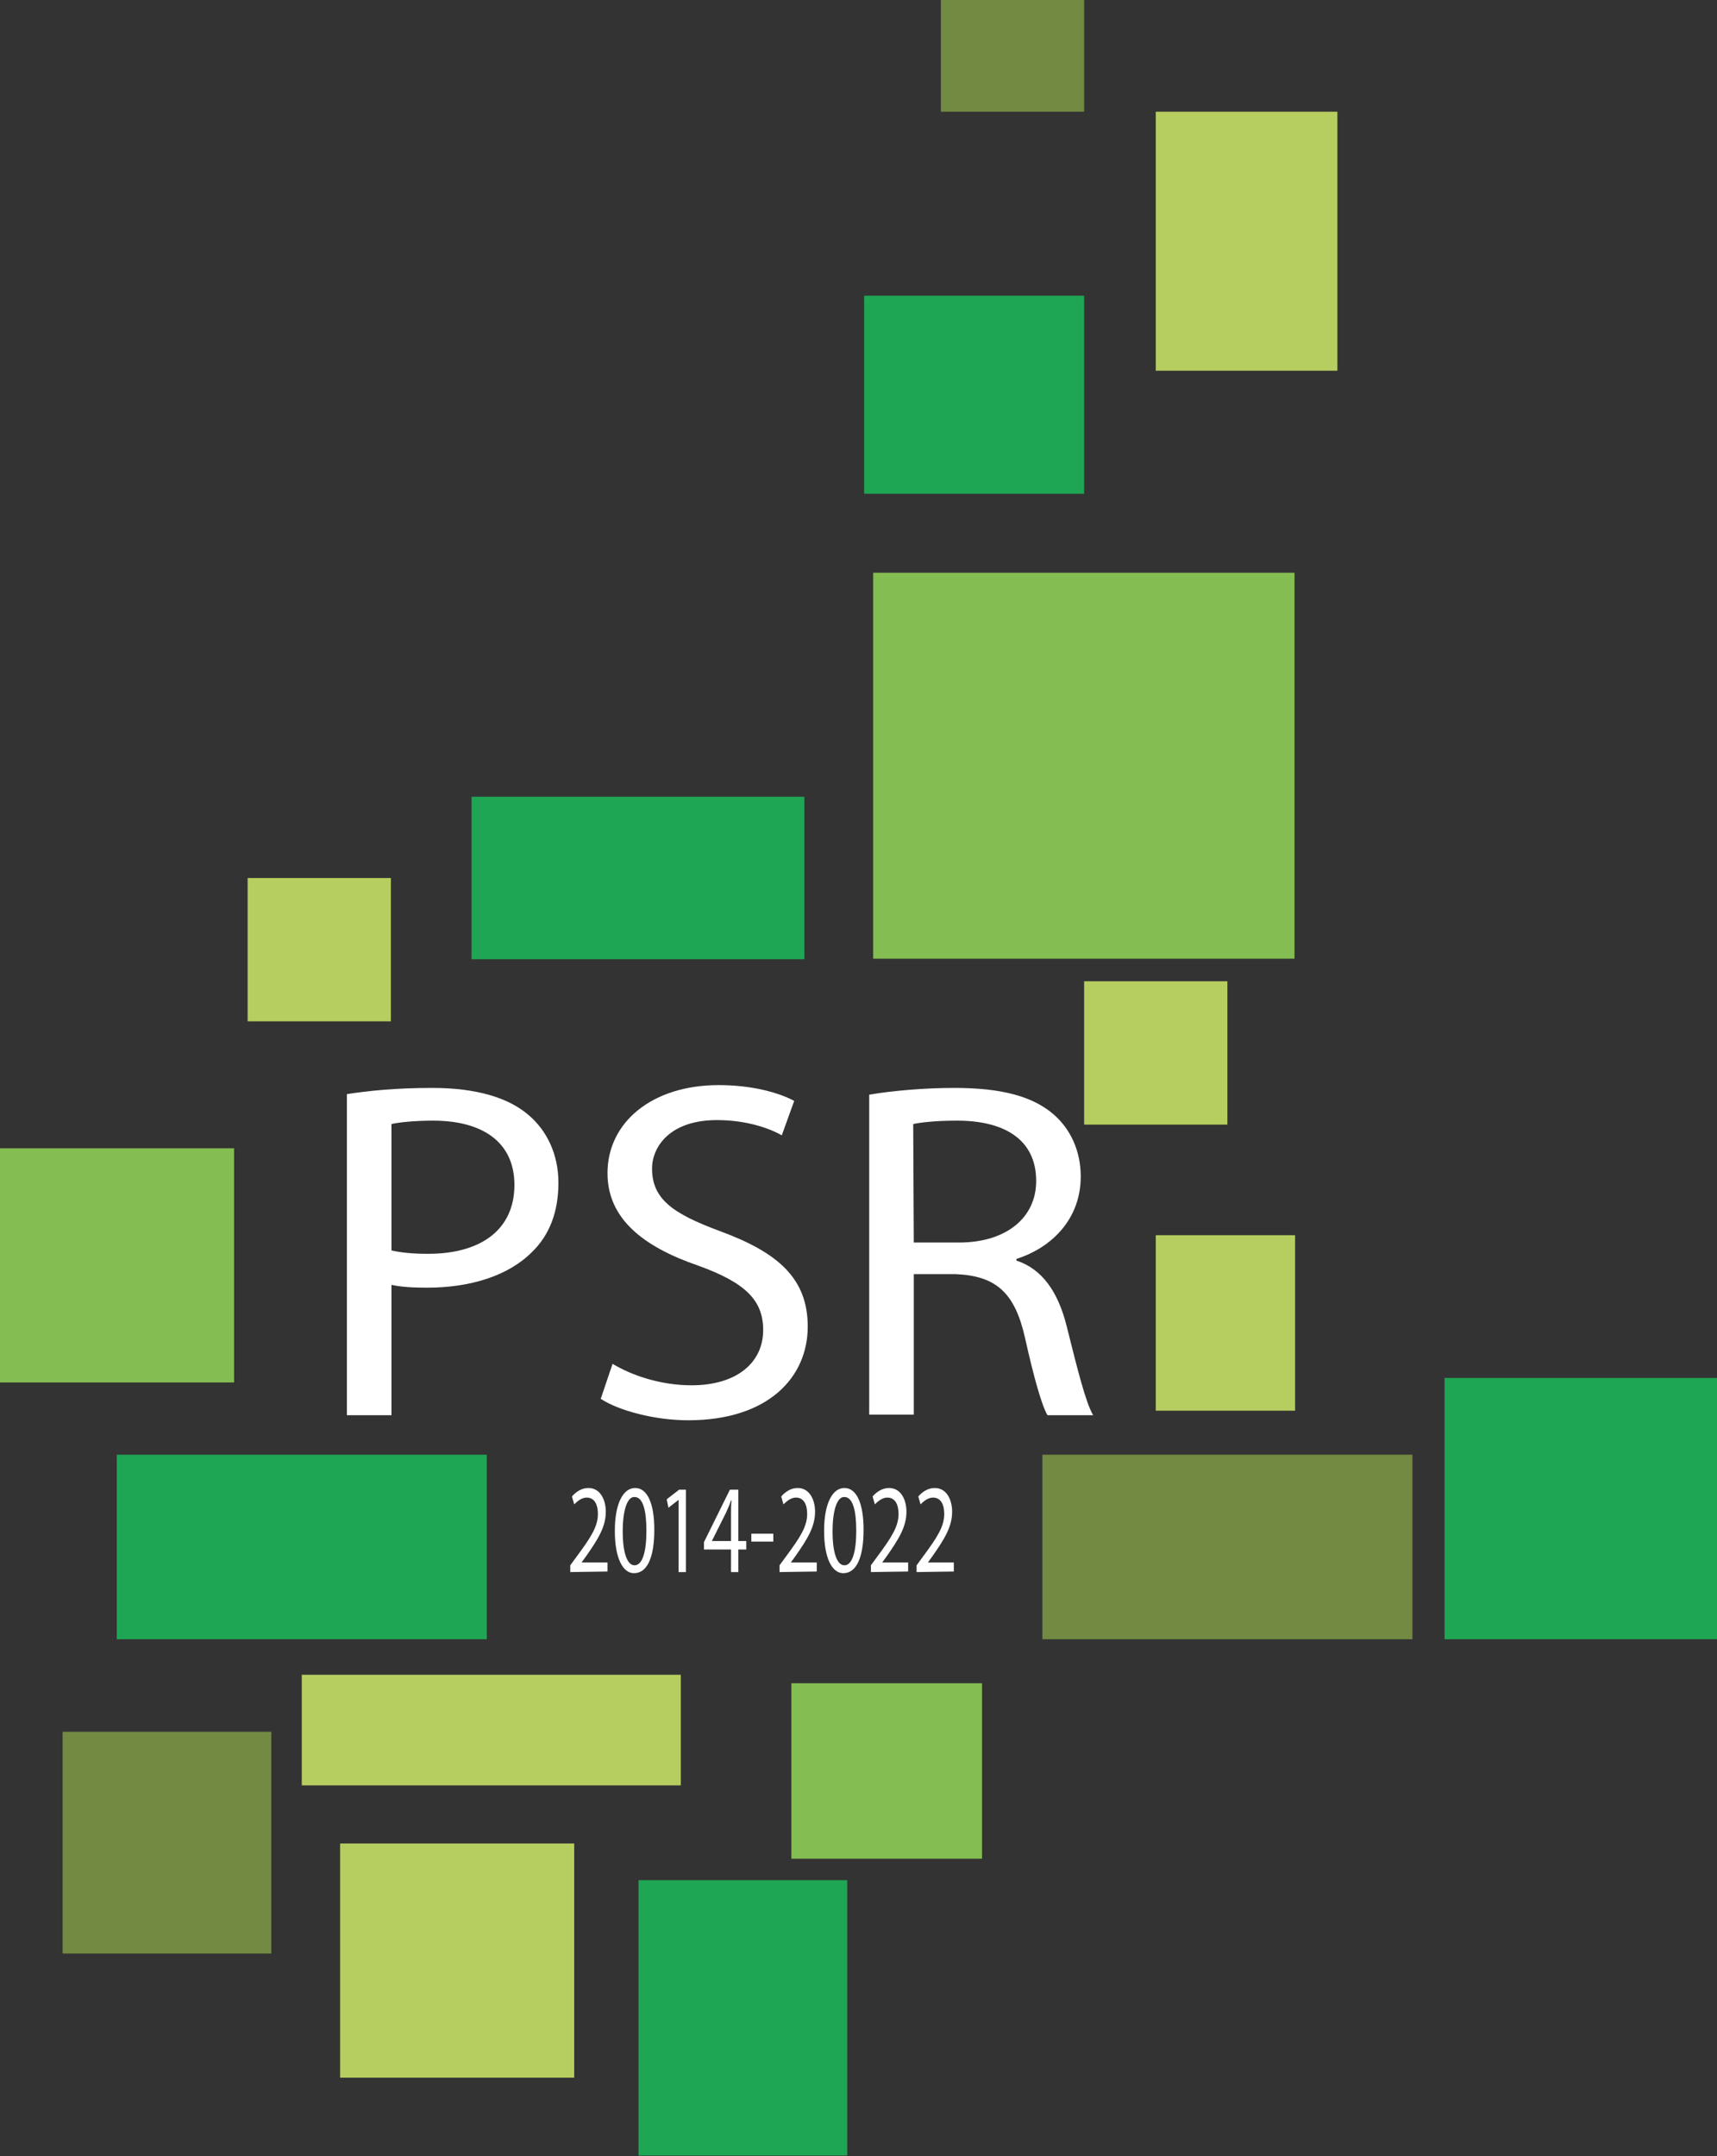 <?xml version="1.0" encoding="utf-8"?>
<!-- Generator: Adobe Illustrator 26.3.1, SVG Export Plug-In . SVG Version: 6.00 Build 0)  -->
<svg version="1.1" id="Livello_1" xmlns="http://www.w3.org/2000/svg" xmlns:xlink="http://www.w3.org/1999/xlink" x="0px" y="0px"
	 viewBox="0 0 304.4 382.1" style="enable-background:new 0 0 304.4 382.1;" xml:space="preserve">
<rect x="0" y="0" width="304.4" height="382.1" fill="#333333" stroke="none"/>
<style type="text/css">
	.st0{fill:#FFFFFF;}
	.st1{fill:#84BD52;}
	.st2{fill:#1FA654;}
	.st3{fill:#B6CE5F;}
	.st4{fill:#728A41;}
</style>
<g>
	<path class="st0" d="M61.5,193.9c3.8-0.6,8.8-1.1,15.1-1.1c7.8,0,13.5,1.7,17.1,4.8c3.2,2.7,5.3,6.9,5.3,12c0,5.2-1.6,9.3-4.7,12.3
		c-4.2,4.2-10.9,6.3-18.6,6.3c-2.3,0-4.5-0.1-6.3-0.5v23.1h-7.9C61.5,250.8,61.5,193.9,61.5,193.9z M69.4,221.6
		c1.7,0.4,3.9,0.6,6.5,0.6c9.5,0,15.3-4.4,15.3-12.2c0-7.7-5.8-11.4-14.4-11.4c-3.4,0-6.1,0.3-7.4,0.6L69.4,221.6L69.4,221.6z"/>
	<path class="st0" d="M108.6,241.7c3.5,2.1,8.6,3.8,14,3.8c8,0,12.7-4,12.7-9.8c0-5.3-3.2-8.4-11.5-11.4
		c-9.9-3.4-16.1-8.4-16.1-16.4c0-9,7.9-15.6,19.7-15.6c6.1,0,10.8,1.4,13.4,2.8l-2.2,6.1c-1.9-1.1-6-2.7-11.5-2.7
		c-8.3,0-11.5,4.7-11.5,8.6c0,5.4,3.7,8,12.1,11.1c10.3,3.8,15.5,8.4,15.5,16.9c0,8.9-6.9,16.6-21.2,16.6c-5.9,0-12.3-1.7-15.5-3.8
		L108.6,241.7z"/>
	<path class="st0" d="M154.1,194c4-0.7,9.8-1.2,15.1-1.2c8.4,0,13.9,1.5,17.6,4.7c3,2.6,4.8,6.5,4.8,11c0,7.5-5.1,12.6-11.4,14.6
		v0.3c4.6,1.5,7.4,5.6,8.9,11.6c2,8,3.4,13.6,4.7,15.8h-8.1c-1-1.7-2.4-6.6-4-13.8c-1.8-7.9-5.1-10.9-12.3-11.2H162v24.9h-7.9
		L154.1,194L154.1,194z M162,220.2h8c8.4,0,13.7-4.4,13.7-10.9c0-7.4-5.7-10.7-14-10.7c-3.8,0-6.4,0.3-7.8,0.6L162,220.2L162,220.2z
		"/>
</g>
<g>
	<path class="st0" d="M101.1,278.6v-1.2l1.1-1.5c2.6-3.5,3.8-5.4,3.8-7.6c0-1.5-0.5-2.9-2-2.9c-0.9,0-1.7,0.7-2.2,1.2l-0.4-1.4
		c0.7-0.8,1.7-1.5,2.9-1.5c2.2,0,3.1,2.2,3.1,4.2c0,2.7-1.4,4.9-3.5,7.9l-0.8,1.1v0h4.6v1.6L101.1,278.6L101.1,278.6z"/>
	<path class="st0" d="M116,271.1c0,5-1.3,7.7-3.6,7.7c-2,0-3.4-2.7-3.4-7.5c0-4.9,1.5-7.6,3.6-7.6C114.8,263.7,116,266.5,116,271.1z
		 M110.4,271.4c0,3.8,0.8,6,2.1,6c1.4,0,2.1-2.4,2.1-6.1c0-3.6-0.6-6-2.1-6C111.3,265.2,110.4,267.4,110.4,271.4z"/>
	<path class="st0" d="M120.3,265.8L120.3,265.8l-1.8,1.4l-0.3-1.5l2.2-1.7h1.2v14.6h-1.3C120.3,278.6,120.3,265.8,120.3,265.8z"/>
	<path class="st0" d="M129.6,278.6v-4h-4.8v-1.3l4.6-9.3h1.5v9.1h1.4v1.5h-1.4v4H129.6z M129.6,273.1v-4.9c0-0.8,0-1.5,0.1-2.3h-0.1
		c-0.3,0.9-0.6,1.5-0.9,2.2l-2.5,5v0H129.6z"/>
	<path class="st0" d="M137.1,271.8v1.4h-3.9v-1.4H137.1z"/>
	<path class="st0" d="M138.2,278.6v-1.2l1.1-1.5c2.6-3.5,3.8-5.4,3.8-7.6c0-1.5-0.5-2.9-2-2.9c-0.9,0-1.7,0.7-2.2,1.2l-0.4-1.4
		c0.7-0.8,1.7-1.5,2.9-1.5c2.2,0,3.1,2.2,3.1,4.2c0,2.7-1.4,4.9-3.5,7.9l-0.8,1.1v0h4.6v1.6L138.2,278.6L138.2,278.6z"/>
	<path class="st0" d="M153.1,271.1c0,5-1.3,7.7-3.6,7.7c-2,0-3.4-2.7-3.4-7.5c0-4.9,1.5-7.6,3.6-7.6
		C151.9,263.7,153.1,266.5,153.1,271.1z M147.6,271.4c0,3.8,0.8,6,2.1,6c1.4,0,2.1-2.4,2.1-6.1c0-3.6-0.6-6-2.1-6
		C148.5,265.2,147.6,267.4,147.6,271.4z"/>
	<path class="st0" d="M154.4,278.6v-1.2l1.1-1.5c2.6-3.5,3.8-5.4,3.8-7.6c0-1.5-0.5-2.9-2-2.9c-0.9,0-1.7,0.7-2.2,1.2l-0.4-1.4
		c0.7-0.8,1.7-1.5,2.9-1.5c2.2,0,3.1,2.2,3.1,4.2c0,2.7-1.4,4.9-3.5,7.9l-0.8,1.1v0h4.6v1.6L154.4,278.6L154.4,278.6z"/>
	<path class="st0" d="M162.5,278.6v-1.2l1.1-1.5c2.6-3.5,3.8-5.4,3.8-7.6c0-1.5-0.5-2.9-2-2.9c-0.9,0-1.7,0.7-2.2,1.2l-0.4-1.4
		c0.7-0.8,1.7-1.5,2.9-1.5c2.2,0,3.1,2.2,3.1,4.2c0,2.7-1.4,4.9-3.5,7.9l-0.8,1.1v0h4.6v1.6L162.5,278.6L162.5,278.6z"/>
</g>
<rect x="154.8" y="101.5" class="st1" width="74.7" height="68.4"/>
<rect x="83.6" y="141.2" class="st2" width="59" height="28.8"/>
<rect x="20.7" y="257.8" class="st2" width="65.6" height="32.7"/>
<rect x="53.5" y="296.8" class="st3" width="67.2" height="19.6"/>
<rect x="184.8" y="257.8" class="st4" width="65.6" height="32.7"/>
<rect x="256.1" y="244.2" class="st2" width="48.3" height="46.3"/>
<rect x="192.2" y="173.9" class="st3" width="25.4" height="25.4"/>
<rect x="204.9" y="218.9" class="st3" width="24.7" height="31.1"/>
<rect x="166.8" y="0" class="st4" width="25.4" height="19.8"/>
<rect x="43.9" y="155.6" class="st3" width="25.4" height="25.4"/>
<rect x="153.2" y="52.4" class="st2" width="39" height="35.1"/>
<rect x="204.9" y="19.8" class="st3" width="32.2" height="45.9"/>
<rect y="203.5" class="st1" width="41.5" height="41.5"/>
<rect x="11.1" y="306.9" class="st4" width="37" height="39.3"/>
<rect x="140.3" y="298.3" class="st1" width="33.8" height="31.1"/>
<rect x="113.2" y="333.2" class="st2" width="37" height="48.8"/>
<rect x="60.3" y="326.7" class="st3" width="41.5" height="41.5"/>
</svg>
